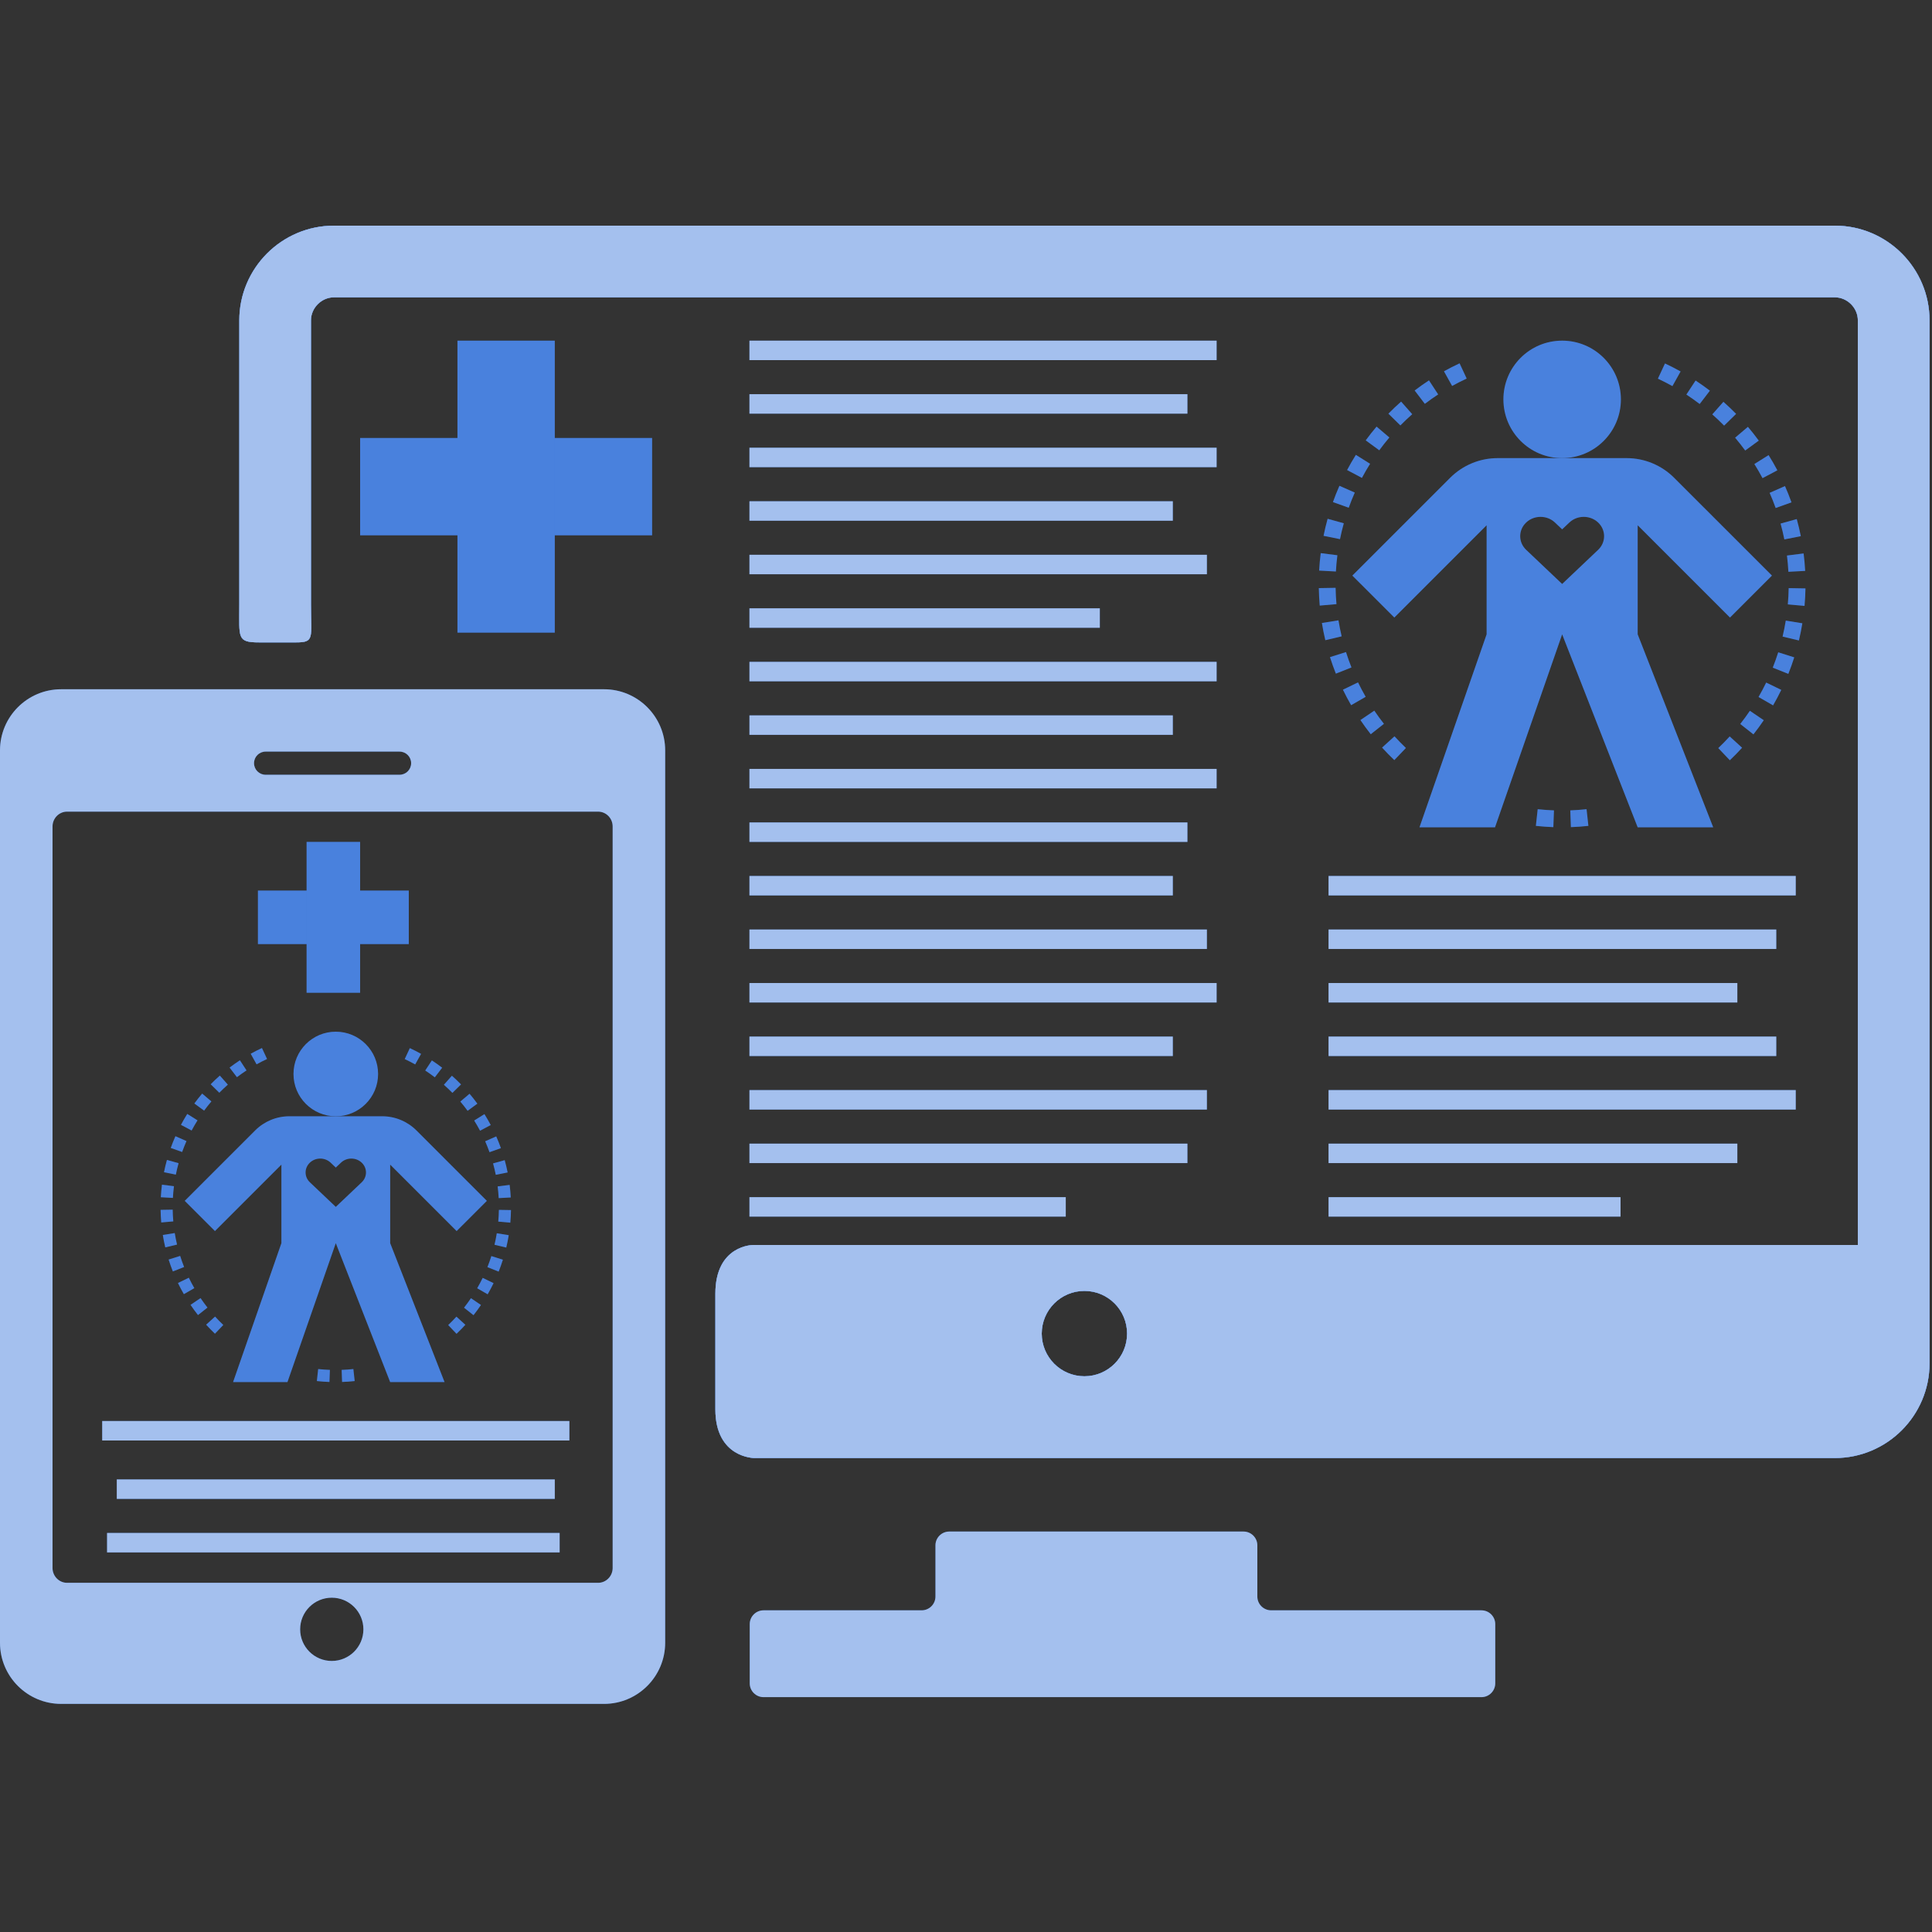 <svg width="397" height="397" viewBox="0 0 397 397" fill="none" xmlns="http://www.w3.org/2000/svg">
<rect x="0" y="0" width="397" height="397" fill="#333333" stroke="none"/>
<g clip-path="url(#clip0_9993_5414)">
<path d="M304.42 330.901H261.201C259.641 330.901 258.367 329.628 258.367 328.067V317.547C258.367 315.988 257.092 314.713 255.533 314.713H195.058C193.498 314.713 192.223 315.988 192.223 317.547V328.067C192.223 329.628 190.948 330.901 189.388 330.901H156.897C155.337 330.901 154.062 332.176 154.062 333.735V345.905C154.062 347.464 155.337 348.739 156.897 348.739H304.418C305.977 348.739 307.252 347.464 307.252 345.905V333.735C307.254 332.179 305.979 330.901 304.42 330.901Z" fill="#1C62D5"/>
<path d="M304.42 330.901H261.201C259.641 330.901 258.367 329.628 258.367 328.067V317.547C258.367 315.988 257.092 314.713 255.533 314.713H195.058C193.498 314.713 192.223 315.988 192.223 317.547V328.067C192.223 329.628 190.948 330.901 189.388 330.901H156.897C155.337 330.901 154.062 332.176 154.062 333.735V345.905C154.062 347.464 155.337 348.739 156.897 348.739H304.418C305.977 348.739 307.252 347.464 307.252 345.905V333.735C307.254 332.179 305.979 330.901 304.42 330.901Z" fill="white" fill-opacity="0.6"/>
<path d="M377.032 46.368H68.632C57.902 46.368 49.173 55.098 49.173 65.83C49.173 65.83 49.173 110.688 49.173 124.34C49.173 131.051 48.675 132 53.177 132C55.568 132 58.216 132 60.897 132C64.675 132 63.9 131.051 63.9 124.215C63.9 110.594 63.9 65.83 63.9 65.83C63.9 63.265 66.068 61.097 68.632 61.097H377.032C379.595 61.097 381.763 63.265 381.763 65.83V255.829H154.749C154.749 255.829 147 255.815 147 265.835C147 271.776 147 283.658 147 289.601C147 299.607 155 299.607 155 299.607H377.032C387.761 299.607 396.493 290.878 396.493 280.148V65.83C396.493 55.099 387.763 46.368 377.032 46.368ZM222.833 282.804C217.988 282.804 214.062 278.878 214.062 274.036C214.062 269.194 217.988 265.266 222.833 265.266C227.673 265.266 231.6 269.194 231.6 274.036C231.6 278.878 227.673 282.804 222.833 282.804Z" fill="#1C62D5"/>
<path d="M377.032 46.368H68.632C57.902 46.368 49.173 55.098 49.173 65.83C49.173 65.83 49.173 110.688 49.173 124.34C49.173 131.051 48.675 132 53.177 132C55.568 132 58.216 132 60.897 132C64.675 132 63.9 131.051 63.9 124.215C63.9 110.594 63.9 65.83 63.9 65.83C63.9 63.265 66.068 61.097 68.632 61.097H377.032C379.595 61.097 381.763 63.265 381.763 65.83V255.829H154.749C154.749 255.829 147 255.815 147 265.835C147 271.776 147 283.658 147 289.601C147 299.607 155 299.607 155 299.607H377.032C387.761 299.607 396.493 290.878 396.493 280.148V65.83C396.493 55.099 387.763 46.368 377.032 46.368ZM222.833 282.804C217.988 282.804 214.062 278.878 214.062 274.036C214.062 269.194 217.988 265.266 222.833 265.266C227.673 265.266 231.6 269.194 231.6 274.036C231.6 278.878 227.673 282.804 222.833 282.804Z" fill="white" fill-opacity="0.6"/>
<path d="M377.032 46.368H68.632C57.902 46.368 49.173 55.098 49.173 65.83C49.173 65.83 49.173 110.688 49.173 124.34C49.173 131.051 48.675 132 53.177 132C55.568 132 58.216 132 60.897 132C64.675 132 63.9 131.051 63.9 124.215C63.9 110.594 63.9 65.83 63.9 65.83C63.9 63.265 66.068 61.097 68.632 61.097H377.032C379.595 61.097 381.763 63.265 381.763 65.83V255.829H154.749C154.749 255.829 147 255.815 147 265.835C147 271.776 147 283.658 147 289.601C147 299.607 155 299.607 155 299.607H377.032C387.761 299.607 396.493 290.878 396.493 280.148V65.83C396.493 55.099 387.763 46.368 377.032 46.368ZM222.833 282.804C217.988 282.804 214.062 278.878 214.062 274.036C214.062 269.194 217.988 265.266 222.833 265.266C227.673 265.266 231.6 269.194 231.6 274.036C231.6 278.878 227.673 282.804 222.833 282.804Z" fill="#1C62D5"/>
<path d="M377.032 46.368H68.632C57.902 46.368 49.173 55.098 49.173 65.83C49.173 65.83 49.173 110.688 49.173 124.34C49.173 131.051 48.675 132 53.177 132C55.568 132 58.216 132 60.897 132C64.675 132 63.9 131.051 63.9 124.215C63.9 110.594 63.9 65.83 63.9 65.83C63.9 63.265 66.068 61.097 68.632 61.097H377.032C379.595 61.097 381.763 63.265 381.763 65.83V255.829H154.749C154.749 255.829 147 255.815 147 265.835C147 271.776 147 283.658 147 289.601C147 299.607 155 299.607 155 299.607H377.032C387.761 299.607 396.493 290.878 396.493 280.148V65.83C396.493 55.099 387.763 46.368 377.032 46.368ZM222.833 282.804C217.988 282.804 214.062 278.878 214.062 274.036C214.062 269.194 217.988 265.266 222.833 265.266C227.673 265.266 231.6 269.194 231.6 274.036C231.6 278.878 227.673 282.804 222.833 282.804Z" fill="white" fill-opacity="0.6"/>
<path d="M124.125 141.633H12.559C5.632 141.633 0 147.266 0 154.193V337.565C0 344.491 5.632 350.126 12.559 350.126H124.125C131.048 350.126 136.684 344.491 136.684 337.565V154.193C136.684 147.266 131.048 141.633 124.125 141.633ZM54.58 154.443H82.103C83.416 154.443 84.483 155.507 84.483 156.824C84.483 158.138 83.417 159.203 82.103 159.203H54.58C53.265 159.203 52.201 158.138 52.201 156.824C52.201 155.507 53.265 154.443 54.58 154.443ZM68.175 341.304C64.585 341.304 61.675 338.394 61.675 334.804C61.675 331.214 64.585 328.304 68.175 328.304C71.765 328.304 74.675 331.214 74.675 334.804C74.675 338.394 71.765 341.304 68.175 341.304ZM125.893 322.2C125.893 323.876 124.551 325.247 122.913 325.247H13.774C12.135 325.247 10.794 323.876 10.794 322.2V169.825C10.794 168.149 12.136 166.779 13.774 166.779H122.913C124.552 166.779 125.893 168.15 125.893 169.825V322.2Z" fill="#1C62D5"/>
<path d="M124.125 141.633H12.559C5.632 141.633 0 147.266 0 154.193V337.565C0 344.491 5.632 350.126 12.559 350.126H124.125C131.048 350.126 136.684 344.491 136.684 337.565V154.193C136.684 147.266 131.048 141.633 124.125 141.633ZM54.58 154.443H82.103C83.416 154.443 84.483 155.507 84.483 156.824C84.483 158.138 83.417 159.203 82.103 159.203H54.58C53.265 159.203 52.201 158.138 52.201 156.824C52.201 155.507 53.265 154.443 54.58 154.443ZM68.175 341.304C64.585 341.304 61.675 338.394 61.675 334.804C61.675 331.214 64.585 328.304 68.175 328.304C71.765 328.304 74.675 331.214 74.675 334.804C74.675 338.394 71.765 341.304 68.175 341.304ZM125.893 322.2C125.893 323.876 124.551 325.247 122.913 325.247H13.774C12.135 325.247 10.794 323.876 10.794 322.2V169.825C10.794 168.149 12.136 166.779 13.774 166.779H122.913C124.552 166.779 125.893 168.15 125.893 169.825V322.2Z" fill="white" fill-opacity="0.6"/>
<path d="M69.001 229.379C73.8 229.379 77.692 225.489 77.692 220.69C77.692 215.89 73.8 212 69.001 212C64.201 212 60.31 215.89 60.31 220.69C60.31 225.489 64.201 229.379 69.001 229.379Z" fill="#1C62D5"/>
<path d="M69.001 229.379C73.8 229.379 77.692 225.489 77.692 220.69C77.692 215.89 73.8 212 69.001 212C64.201 212 60.31 215.89 60.31 220.69C60.31 225.489 64.201 229.379 69.001 229.379Z" fill="white" fill-opacity="0.2"/>
<path d="M52.434 232.288L37.961 246.759L44.169 252.966L57.827 239.31V255.448L47.894 284H59.068L69.001 255.448L80.175 284H91.349L80.175 255.448V239.31L93.832 252.966L100.04 246.759L85.567 232.288C83.704 230.426 81.178 229.379 78.544 229.379H69.001H59.458C56.823 229.379 54.297 230.426 52.434 232.288ZM63.675 238.906C64.852 237.79 66.759 237.79 67.936 238.906L69.001 239.916L70.066 238.906C71.242 237.79 73.15 237.79 74.326 238.906C75.502 240.022 75.502 241.832 74.326 242.948L69.001 248L63.675 242.948C62.499 241.832 62.499 240.022 63.675 238.906Z" fill="#1C62D5"/>
<path d="M52.434 232.288L37.961 246.759L44.169 252.966L57.827 239.31V255.448L47.894 284H59.068L69.001 255.448L80.175 284H91.349L80.175 255.448V239.31L93.832 252.966L100.04 246.759L85.567 232.288C83.704 230.426 81.178 229.379 78.544 229.379H69.001H59.458C56.823 229.379 54.297 230.426 52.434 232.288ZM63.675 238.906C64.852 237.79 66.759 237.79 67.936 238.906L69.001 239.916L70.066 238.906C71.242 237.79 73.15 237.79 74.326 238.906C75.502 240.022 75.502 241.832 74.326 242.948L69.001 248L63.675 242.948C62.499 241.832 62.499 240.022 63.675 238.906Z" fill="white" fill-opacity="0.2"/>
<path d="M101.875 241.408L104.31 240.923C104.142 240.073 103.939 239.224 103.711 238.398L101.318 239.061C101.53 239.828 101.718 240.617 101.875 241.408Z" fill="#1C62D5"/>
<path d="M101.875 241.408L104.31 240.923C104.142 240.073 103.939 239.224 103.711 238.398L101.318 239.061C101.53 239.828 101.718 240.617 101.875 241.408Z" fill="white" fill-opacity="0.2"/>
<path d="M98.645 232.344L100.84 231.181C100.435 230.418 100 229.662 99.544 228.935L97.439 230.253C97.863 230.93 98.27 231.634 98.645 232.344Z" fill="#1C62D5"/>
<path d="M98.645 232.344L100.84 231.181C100.435 230.418 100 229.662 99.544 228.935L97.439 230.253C97.863 230.93 98.27 231.634 98.645 232.344Z" fill="white" fill-opacity="0.2"/>
<path d="M92.098 272.281L93.81 274.08C94.432 273.489 95.042 272.866 95.624 272.228L93.788 270.555C93.248 271.149 92.679 271.73 92.098 272.281Z" fill="#1C62D5"/>
<path d="M92.098 272.281L93.81 274.08C94.432 273.489 95.042 272.866 95.624 272.228L93.788 270.555C93.248 271.149 92.679 271.73 92.098 272.281Z" fill="white" fill-opacity="0.2"/>
<path d="M102.474 246.196L104.955 246.064C104.908 245.198 104.831 244.33 104.725 243.482L102.261 243.791C102.36 244.58 102.432 245.389 102.474 246.196Z" fill="#1C62D5"/>
<path d="M102.474 246.196L104.955 246.064C104.908 245.198 104.831 244.33 104.725 243.482L102.261 243.791C102.36 244.58 102.432 245.389 102.474 246.196Z" fill="white" fill-opacity="0.2"/>
<path d="M95.35 268.713L97.3 270.25C97.837 269.57 98.352 268.865 98.831 268.157L96.775 266.765C96.328 267.424 95.85 268.08 95.35 268.713Z" fill="#1C62D5"/>
<path d="M95.35 268.713L97.3 270.25C97.837 269.57 98.352 268.865 98.831 268.157L96.775 266.765C96.328 267.424 95.85 268.08 95.35 268.713Z" fill="white" fill-opacity="0.2"/>
<path d="M101.421 263.669L99.187 262.587C98.839 263.303 98.459 264.021 98.056 264.72L100.207 265.96C100.64 265.21 101.049 264.439 101.421 263.669Z" fill="#1C62D5"/>
<path d="M101.421 263.669L99.187 262.587C98.839 263.303 98.459 264.021 98.056 264.72L100.207 265.96C100.64 265.21 101.049 264.439 101.421 263.669Z" fill="white" fill-opacity="0.2"/>
<path d="M96.085 228.254L98.09 226.789C97.58 226.092 97.04 225.407 96.485 224.752L94.591 226.357C95.108 226.967 95.611 227.605 96.085 228.254Z" fill="#1C62D5"/>
<path d="M96.085 228.254L98.09 226.789C97.58 226.092 97.04 225.407 96.485 224.752L94.591 226.357C95.108 226.967 95.611 227.605 96.085 228.254Z" fill="white" fill-opacity="0.2"/>
<path d="M105 248.655L102.517 248.612C102.504 249.414 102.46 250.224 102.388 251.021L104.862 251.243C104.938 250.386 104.985 249.516 105 248.655Z" fill="#1C62D5"/>
<path d="M105 248.655L102.517 248.612C102.504 249.414 102.46 250.224 102.388 251.021L104.862 251.243C104.938 250.386 104.985 249.516 105 248.655Z" fill="white" fill-opacity="0.2"/>
<path d="M104.538 253.816L102.086 253.417C101.958 254.208 101.799 255.004 101.615 255.783L104.03 256.356C104.229 255.52 104.4 254.665 104.538 253.816Z" fill="#1C62D5"/>
<path d="M104.538 253.816L102.086 253.417C101.958 254.208 101.799 255.004 101.615 255.783L104.03 256.356C104.229 255.52 104.4 254.665 104.538 253.816Z" fill="white" fill-opacity="0.2"/>
<path d="M100.97 258.108C100.726 258.877 100.454 259.641 100.16 260.379L102.466 261.299C102.782 260.504 103.076 259.682 103.336 258.856L100.97 258.108Z" fill="#1C62D5"/>
<path d="M100.97 258.108C100.726 258.877 100.454 259.641 100.16 260.379L102.466 261.299C102.782 260.504 103.076 259.682 103.336 258.856L100.97 258.108Z" fill="white" fill-opacity="0.2"/>
<path d="M100.589 236.76L102.929 235.926C102.639 235.115 102.317 234.304 101.969 233.515L99.697 234.518C100.02 235.25 100.321 236.005 100.589 236.76Z" fill="#1C62D5"/>
<path d="M100.589 236.76L102.929 235.926C102.639 235.115 102.317 234.304 101.969 233.515L99.697 234.518C100.02 235.25 100.321 236.005 100.589 236.76Z" fill="white" fill-opacity="0.2"/>
<path d="M90.858 219.401C90.179 218.881 89.467 218.376 88.743 217.9L87.38 219.976C88.055 220.418 88.716 220.888 89.35 221.372L90.858 219.401Z" fill="#1C62D5"/>
<path d="M90.858 219.401C90.179 218.881 89.467 218.376 88.743 217.9L87.38 219.976C88.055 220.418 88.716 220.888 89.35 221.372L90.858 219.401Z" fill="white" fill-opacity="0.2"/>
<path d="M86.526 216.556C85.772 216.135 84.994 215.737 84.216 215.374L83.166 217.624C83.89 217.962 84.614 218.332 85.316 218.724L86.526 216.556Z" fill="#1C62D5"/>
<path d="M86.526 216.556C85.772 216.135 84.994 215.737 84.216 215.374L83.166 217.624C83.89 217.962 84.614 218.332 85.316 218.724L86.526 216.556Z" fill="white" fill-opacity="0.2"/>
<path d="M94.738 222.834C94.13 222.213 93.497 221.612 92.858 221.047L91.214 222.908C91.808 223.433 92.398 223.993 92.965 224.571L94.738 222.834Z" fill="#1C62D5"/>
<path d="M94.738 222.834C94.13 222.213 93.497 221.612 92.858 221.047L91.214 222.908C91.808 223.433 92.398 223.993 92.965 224.571L94.738 222.834Z" fill="white" fill-opacity="0.2"/>
<path d="M54.874 217.607L53.827 215.356C53.043 215.719 52.266 216.116 51.516 216.534L52.723 218.703C53.422 218.314 54.145 217.946 54.874 217.607Z" fill="#1C62D5"/>
<path d="M54.874 217.607L53.827 215.356C53.043 215.719 52.266 216.116 51.516 216.534L52.723 218.703C53.422 218.314 54.145 217.946 54.874 217.607Z" fill="white" fill-opacity="0.2"/>
<path d="M43.437 226.326L41.545 224.717C40.986 225.373 40.446 226.058 39.938 226.752L41.941 228.219C42.414 227.574 42.917 226.937 43.437 226.326Z" fill="#1C62D5"/>
<path d="M43.437 226.326L41.545 224.717C40.986 225.373 40.446 226.058 39.938 226.752L41.941 228.219C42.414 227.574 42.917 226.937 43.437 226.326Z" fill="white" fill-opacity="0.2"/>
<path d="M36.696 239.019L34.302 238.356C34.074 239.179 33.872 240.027 33.7 240.877L36.134 241.368C36.294 240.575 36.482 239.786 36.696 239.019Z" fill="#1C62D5"/>
<path d="M36.696 239.019L34.302 238.356C34.074 239.179 33.872 240.027 33.7 240.877L36.134 241.368C36.294 240.575 36.482 239.786 36.696 239.019Z" fill="white" fill-opacity="0.2"/>
<path d="M42.633 268.691C42.141 268.066 41.662 267.41 41.21 266.742L39.153 268.132C39.638 268.851 40.154 269.556 40.683 270.228L42.633 268.691Z" fill="#1C62D5"/>
<path d="M42.633 268.691C42.141 268.066 41.662 267.41 41.21 266.742L39.153 268.132C39.638 268.851 40.154 269.556 40.683 270.228L42.633 268.691Z" fill="white" fill-opacity="0.2"/>
<path d="M37.829 260.35C37.533 259.603 37.261 258.838 37.02 258.074L34.651 258.821C34.911 259.641 35.203 260.463 35.521 261.265L37.829 260.35Z" fill="#1C62D5"/>
<path d="M37.829 260.35C37.533 259.603 37.261 258.838 37.02 258.074L34.651 258.821C34.911 259.641 35.203 260.463 35.521 261.265L37.829 260.35Z" fill="white" fill-opacity="0.2"/>
<path d="M45.884 272.264C45.294 271.702 44.727 271.121 44.196 270.536L42.358 272.206C42.929 272.834 43.538 273.457 44.169 274.06L45.884 272.264Z" fill="#1C62D5"/>
<path d="M45.884 272.264C45.294 271.702 44.727 271.121 44.196 270.536L42.358 272.206C42.929 272.834 43.538 273.457 44.169 274.06L45.884 272.264Z" fill="white" fill-opacity="0.2"/>
<path d="M40.585 230.216L38.48 228.897C38.023 229.628 37.586 230.382 37.183 231.141L39.375 232.306C39.751 231.6 40.158 230.897 40.585 230.216Z" fill="#1C62D5"/>
<path d="M40.585 230.216L38.48 228.897C38.023 229.628 37.586 230.382 37.183 231.141L39.375 232.306C39.751 231.6 40.158 230.897 40.585 230.216Z" fill="white" fill-opacity="0.2"/>
<path d="M33.456 253.772C33.592 254.619 33.763 255.476 33.963 256.318L36.378 255.746C36.192 254.962 36.034 254.165 35.907 253.378L33.456 253.772Z" fill="#1C62D5"/>
<path d="M33.456 253.772C33.592 254.619 33.763 255.476 33.963 256.318L36.378 255.746C36.192 254.962 36.034 254.165 35.907 253.378L33.456 253.772Z" fill="white" fill-opacity="0.2"/>
<path d="M38.32 234.477L36.048 233.475C35.697 234.273 35.373 235.084 35.088 235.884L37.425 236.718C37.691 235.975 37.992 235.221 38.32 234.477Z" fill="#1C62D5"/>
<path d="M38.32 234.477L36.048 233.475C35.697 234.273 35.373 235.084 35.088 235.884L37.425 236.718C37.691 235.975 37.992 235.221 38.32 234.477Z" fill="white" fill-opacity="0.2"/>
<path d="M39.931 264.694C39.533 264.003 39.153 263.285 38.802 262.559L36.566 263.641C36.944 264.42 37.352 265.191 37.78 265.933L39.931 264.694Z" fill="#1C62D5"/>
<path d="M39.931 264.694C39.533 264.003 39.153 263.285 38.802 262.559L36.566 263.641C36.944 264.42 37.352 265.191 37.78 265.933L39.931 264.694Z" fill="white" fill-opacity="0.2"/>
<path d="M35.745 243.749L33.281 243.436C33.175 244.284 33.096 245.152 33.048 246.018L35.527 246.154C35.572 245.347 35.644 244.538 35.745 243.749Z" fill="#1C62D5"/>
<path d="M35.745 243.749L33.281 243.436C33.175 244.284 33.096 245.152 33.048 246.018L35.527 246.154C35.572 245.347 35.644 244.538 35.745 243.749Z" fill="white" fill-opacity="0.2"/>
<path d="M50.657 219.953L49.297 217.875C48.581 218.343 47.87 218.848 47.18 219.373L48.686 221.347C49.327 220.858 49.99 220.388 50.657 219.953Z" fill="#1C62D5"/>
<path d="M50.657 219.953L49.297 217.875C48.581 218.343 47.87 218.848 47.18 219.373L48.686 221.347C49.327 220.858 49.99 220.388 50.657 219.953Z" fill="white" fill-opacity="0.2"/>
<path d="M46.819 222.88L45.174 221.019C44.525 221.593 43.893 222.193 43.294 222.803L45.066 224.542C45.624 223.974 46.214 223.414 46.819 222.88Z" fill="#1C62D5"/>
<path d="M46.819 222.88L45.174 221.019C44.525 221.593 43.893 222.193 43.294 222.803L45.066 224.542C45.624 223.974 46.214 223.414 46.819 222.88Z" fill="white" fill-opacity="0.2"/>
<path d="M35.609 250.98C35.539 250.188 35.496 249.376 35.483 248.568L33 248.61C33.016 249.477 33.061 250.348 33.136 251.199L35.609 250.98Z" fill="#1C62D5"/>
<path d="M35.609 250.98C35.539 250.188 35.496 249.376 35.483 248.568L33 248.61C33.016 249.477 33.061 250.348 33.136 251.199L35.609 250.98Z" fill="white" fill-opacity="0.2"/>
<path d="M72.883 283.788L72.611 281.32C71.818 281.408 71.008 281.466 70.205 281.495L70.294 283.976C71.159 283.945 72.029 283.882 72.883 283.788Z" fill="#1C62D5"/>
<path d="M72.883 283.788L72.611 281.32C71.818 281.408 71.008 281.466 70.205 281.495L70.294 283.976C71.159 283.945 72.029 283.882 72.883 283.788Z" fill="white" fill-opacity="0.2"/>
<path d="M67.791 281.495C66.992 281.466 66.18 281.408 65.381 281.32L65.112 283.788C65.971 283.882 66.841 283.945 67.698 283.977L67.791 281.495Z" fill="#1C62D5"/>
<path d="M67.791 281.495C66.992 281.466 66.18 281.408 65.381 281.32L65.112 283.788C65.971 283.882 66.841 283.945 67.698 283.977L67.791 281.495Z" fill="white" fill-opacity="0.2"/>
<path d="M321.001 94.138C327.667 94.138 333.072 88.734 333.072 82.069C333.072 75.403 327.667 70 321.001 70C314.334 70 308.93 75.403 308.93 82.069C308.93 88.734 314.334 94.138 321.001 94.138Z" fill="#1C62D5"/>
<path d="M321.001 94.138C327.667 94.138 333.072 88.734 333.072 82.069C333.072 75.403 327.667 70 321.001 70C314.334 70 308.93 75.403 308.93 82.069C308.93 88.734 314.334 94.138 321.001 94.138Z" fill="white" fill-opacity="0.2"/>
<path d="M297.992 98.178L277.891 118.276L286.513 126.897L305.481 107.931V130.345L291.686 170H307.206L321.001 130.345L336.52 170H352.04L336.52 130.345V107.931L355.489 126.897L364.111 118.276L344.01 98.178C341.423 95.591 337.914 94.138 334.255 94.138H321.001H307.747C304.088 94.138 300.579 95.591 297.992 98.178ZM313.604 107.37C315.238 105.819 317.887 105.819 319.522 107.37L321.001 108.773L322.48 107.37C324.114 105.819 326.763 105.819 328.397 107.37C330.031 108.92 330.031 111.433 328.397 112.983L321.001 120L313.604 112.983C311.97 111.433 311.97 108.92 313.604 107.37Z" fill="#1C62D5"/>
<path d="M297.992 98.178L277.891 118.276L286.513 126.897L305.481 107.931V130.345L291.686 170H307.206L321.001 130.345L336.52 170H352.04L336.52 130.345V107.931L355.489 126.897L364.111 118.276L344.01 98.178C341.423 95.591 337.914 94.138 334.255 94.138H321.001H307.747C304.088 94.138 300.579 95.591 297.992 98.178ZM313.604 107.37C315.238 105.819 317.887 105.819 319.522 107.37L321.001 108.773L322.48 107.37C324.114 105.819 326.763 105.819 328.397 107.37C330.031 108.92 330.031 111.433 328.397 112.983L321.001 120L313.604 112.983C311.97 111.433 311.97 108.92 313.604 107.37Z" fill="white" fill-opacity="0.2"/>
<path d="M366.66 110.844L370.042 110.17C369.808 108.99 369.526 107.811 369.21 106.664L365.886 107.585C366.18 108.65 366.441 109.746 366.66 110.844Z" fill="#1C62D5"/>
<path d="M366.66 110.844L370.042 110.17C369.808 108.99 369.526 107.811 369.21 106.664L365.886 107.585C366.18 108.65 366.441 109.746 366.66 110.844Z" fill="white" fill-opacity="0.2"/>
<path d="M362.174 98.255L365.222 96.641C364.66 95.581 364.055 94.531 363.422 93.521L360.499 95.351C361.088 96.291 361.652 97.269 362.174 98.255Z" fill="#1C62D5"/>
<path d="M362.174 98.255L365.222 96.641C364.66 95.581 364.055 94.531 363.422 93.521L360.499 95.351C361.088 96.291 361.652 97.269 362.174 98.255Z" fill="white" fill-opacity="0.2"/>
<path d="M353.081 153.724L355.459 156.223C356.322 155.401 357.169 154.536 357.978 153.65L355.428 151.327C354.677 152.152 353.887 152.958 353.081 153.724Z" fill="#1C62D5"/>
<path d="M353.081 153.724L355.459 156.223C356.322 155.401 357.169 154.536 357.978 153.65L355.428 151.327C354.677 152.152 353.887 152.958 353.081 153.724Z" fill="white" fill-opacity="0.2"/>
<path d="M367.492 117.495L370.938 117.311C370.872 116.109 370.766 114.903 370.618 113.725L367.196 114.154C367.334 115.25 367.433 116.374 367.492 117.495Z" fill="#1C62D5"/>
<path d="M367.492 117.495L370.938 117.311C370.872 116.109 370.766 114.903 370.618 113.725L367.196 114.154C367.334 115.25 367.433 116.374 367.492 117.495Z" fill="white" fill-opacity="0.2"/>
<path d="M357.597 148.768L360.305 150.903C361.051 149.958 361.767 148.979 362.432 147.995L359.576 146.062C358.956 146.978 358.291 147.888 357.597 148.768Z" fill="#1C62D5"/>
<path d="M357.597 148.768L360.305 150.903C361.051 149.958 361.767 148.979 362.432 147.995L359.576 146.062C358.956 146.978 358.291 147.888 357.597 148.768Z" fill="white" fill-opacity="0.2"/>
<path d="M366.029 141.763L362.927 140.259C362.444 141.255 361.915 142.251 361.356 143.222L364.343 144.944C364.944 143.902 365.512 142.832 366.029 141.763Z" fill="#1C62D5"/>
<path d="M366.029 141.763L362.927 140.259C362.444 141.255 361.915 142.251 361.356 143.222L364.343 144.944C364.944 143.902 365.512 142.832 366.029 141.763Z" fill="white" fill-opacity="0.2"/>
<path d="M358.618 92.575L361.403 90.54C360.694 89.572 359.945 88.62 359.173 87.711L356.543 89.94C357.26 90.787 357.959 91.674 358.618 92.575Z" fill="#1C62D5"/>
<path d="M358.618 92.575L361.403 90.54C360.694 89.572 359.945 88.62 359.173 87.711L356.543 89.94C357.26 90.787 357.959 91.674 358.618 92.575Z" fill="white" fill-opacity="0.2"/>
<path d="M371 120.909L367.551 120.85C367.533 121.963 367.472 123.089 367.373 124.196L370.808 124.504C370.914 123.314 370.98 122.106 371 120.909Z" fill="#1C62D5"/>
<path d="M371 120.909L367.551 120.85C367.533 121.963 367.472 123.089 367.373 124.196L370.808 124.504C370.914 123.314 370.98 122.106 371 120.909Z" fill="white" fill-opacity="0.2"/>
<path d="M370.358 128.078L366.953 127.524C366.775 128.622 366.554 129.728 366.298 130.81L369.653 131.606C369.929 130.444 370.166 129.257 370.358 128.078Z" fill="#1C62D5"/>
<path d="M370.358 128.078L366.953 127.524C366.775 128.622 366.554 129.728 366.298 130.81L369.653 131.606C369.929 130.444 370.166 129.257 370.358 128.078Z" fill="white" fill-opacity="0.2"/>
<path d="M365.402 134.039C365.064 135.106 364.687 136.168 364.278 137.193L367.48 138.47C367.92 137.367 368.328 136.225 368.69 135.078L365.402 134.039Z" fill="#1C62D5"/>
<path d="M365.402 134.039C365.064 135.106 364.687 136.168 364.278 137.193L367.48 138.47C367.92 137.367 368.328 136.225 368.69 135.078L365.402 134.039Z" fill="white" fill-opacity="0.2"/>
<path d="M364.874 104.388L368.124 103.23C367.721 102.104 367.273 100.977 366.79 99.882L363.634 101.274C364.084 102.292 364.501 103.34 364.874 104.388Z" fill="#1C62D5"/>
<path d="M364.874 104.388L368.124 103.23C367.721 102.104 367.273 100.977 366.79 99.882L363.634 101.274C364.084 102.292 364.501 103.34 364.874 104.388Z" fill="white" fill-opacity="0.2"/>
<path d="M351.358 80.279C350.415 79.557 349.426 78.856 348.421 78.195L346.528 81.077C347.465 81.692 348.384 82.345 349.263 83.017L351.358 80.279Z" fill="#1C62D5"/>
<path d="M351.358 80.279C350.415 79.557 349.426 78.856 348.421 78.195L346.528 81.077C347.465 81.692 348.384 82.345 349.263 83.017L351.358 80.279Z" fill="white" fill-opacity="0.2"/>
<path d="M345.341 76.328C344.294 75.743 343.214 75.191 342.133 74.687L340.675 77.812C341.68 78.281 342.685 78.794 343.661 79.339L345.341 76.328Z" fill="#1C62D5"/>
<path d="M345.341 76.328C344.294 75.743 343.214 75.191 342.133 74.687L340.675 77.812C341.68 78.281 342.685 78.794 343.661 79.339L345.341 76.328Z" fill="white" fill-opacity="0.2"/>
<path d="M356.747 85.047C355.903 84.185 355.024 83.35 354.137 82.566L351.853 85.15C352.678 85.879 353.497 86.657 354.285 87.46L356.747 85.047Z" fill="#1C62D5"/>
<path d="M356.747 85.047C355.903 84.185 355.024 83.35 354.137 82.566L351.853 85.15C352.678 85.879 353.497 86.657 354.285 87.46L356.747 85.047Z" fill="white" fill-opacity="0.2"/>
<path d="M301.381 77.787L299.926 74.661C298.838 75.166 297.758 75.716 296.716 76.297L298.393 79.309C299.363 78.77 300.369 78.258 301.381 77.787Z" fill="#1C62D5"/>
<path d="M301.381 77.787L299.926 74.661C298.838 75.166 297.758 75.716 296.716 76.297L298.393 79.309C299.363 78.77 300.369 78.258 301.381 77.787Z" fill="white" fill-opacity="0.2"/>
<path d="M285.496 89.897L282.869 87.662C282.092 88.574 281.341 89.525 280.636 90.489L283.418 92.527C284.074 91.63 284.773 90.745 285.496 89.897Z" fill="#1C62D5"/>
<path d="M285.496 89.897L282.869 87.662C282.092 88.574 281.341 89.525 280.636 90.489L283.418 92.527C284.074 91.63 284.773 90.745 285.496 89.897Z" fill="white" fill-opacity="0.2"/>
<path d="M276.133 107.526L272.809 106.605C272.492 107.748 272.211 108.926 271.972 110.106L275.353 110.788C275.575 109.688 275.836 108.591 276.133 107.526Z" fill="#1C62D5"/>
<path d="M276.133 107.526L272.809 106.605C272.492 107.748 272.211 108.926 271.972 110.106L275.353 110.788C275.575 109.688 275.836 108.591 276.133 107.526Z" fill="white" fill-opacity="0.2"/>
<path d="M284.379 148.737C283.696 147.869 283.03 146.959 282.402 146.03L279.546 147.962C280.22 148.959 280.935 149.938 281.671 150.872L284.379 148.737Z" fill="#1C62D5"/>
<path d="M284.379 148.737C283.696 147.869 283.03 146.959 282.402 146.03L279.546 147.962C280.22 148.959 280.935 149.938 281.671 150.872L284.379 148.737Z" fill="white" fill-opacity="0.2"/>
<path d="M277.707 137.152C277.296 136.116 276.918 135.053 276.584 133.992L273.294 135.029C273.654 136.168 274.06 137.31 274.501 138.423L277.707 137.152Z" fill="#1C62D5"/>
<path d="M277.707 137.152C277.296 136.116 276.918 135.053 276.584 133.992L273.294 135.029C273.654 136.168 274.06 137.31 274.501 138.423L277.707 137.152Z" fill="white" fill-opacity="0.2"/>
<path d="M288.894 153.701C288.076 152.919 287.287 152.112 286.55 151.301L283.997 153.619C284.79 154.491 285.636 155.357 286.513 156.194L288.894 153.701Z" fill="#1C62D5"/>
<path d="M288.894 153.701C288.076 152.919 287.287 152.112 286.55 151.301L283.997 153.619C284.79 154.491 285.636 155.357 286.513 156.194L288.894 153.701Z" fill="white" fill-opacity="0.2"/>
<path d="M281.535 95.3L278.612 93.469C277.977 94.483 277.369 95.531 276.81 96.585L279.854 98.203C280.376 97.222 280.942 96.246 281.535 95.3Z" fill="#1C62D5"/>
<path d="M281.535 95.3L278.612 93.469C277.977 94.483 277.369 95.531 276.81 96.585L279.854 98.203C280.376 97.222 280.942 96.246 281.535 95.3Z" fill="white" fill-opacity="0.2"/>
<path d="M271.633 128.017C271.822 129.193 272.059 130.383 272.337 131.553L275.692 130.758C275.434 129.669 275.213 128.563 275.038 127.47L271.633 128.017Z" fill="#1C62D5"/>
<path d="M271.633 128.017C271.822 129.193 272.059 130.383 272.337 131.553L275.692 130.758C275.434 129.669 275.213 128.563 275.038 127.47L271.633 128.017Z" fill="white" fill-opacity="0.2"/>
<path d="M278.389 101.218L275.234 99.826C274.745 100.935 274.296 102.061 273.9 103.172L277.147 104.33C277.515 103.298 277.933 102.251 278.389 101.218Z" fill="#1C62D5"/>
<path d="M278.389 101.218L275.234 99.826C274.745 100.935 274.296 102.061 273.9 103.172L277.147 104.33C277.515 103.298 277.933 102.251 278.389 101.218Z" fill="white" fill-opacity="0.2"/>
<path d="M280.626 143.187C280.073 142.227 279.546 141.229 279.058 140.221L275.953 141.724C276.478 142.806 277.044 143.877 277.638 144.907L280.626 143.187Z" fill="#1C62D5"/>
<path d="M280.626 143.187C280.073 142.227 279.546 141.229 279.058 140.221L275.953 141.724C276.478 142.806 277.044 143.877 277.638 144.907L280.626 143.187Z" fill="white" fill-opacity="0.2"/>
<path d="M274.813 114.096L271.391 113.662C271.242 114.839 271.133 116.045 271.067 117.247L274.509 117.436C274.572 116.315 274.673 115.191 274.813 114.096Z" fill="#1C62D5"/>
<path d="M274.813 114.096L271.391 113.662C271.242 114.839 271.133 116.045 271.067 117.247L274.509 117.436C274.572 116.315 274.673 115.191 274.813 114.096Z" fill="white" fill-opacity="0.2"/>
<path d="M295.524 81.046L293.634 78.16C292.641 78.81 291.652 79.51 290.694 80.24L292.786 82.982C293.677 82.302 294.598 81.651 295.524 81.046Z" fill="#1C62D5"/>
<path d="M295.524 81.046L293.634 78.16C292.641 78.81 291.652 79.51 290.694 80.24L292.786 82.982C293.677 82.302 294.598 81.651 295.524 81.046Z" fill="white" fill-opacity="0.2"/>
<path d="M290.192 85.111L287.909 82.526C287.006 83.323 286.129 84.157 285.297 85.004L287.759 87.419C288.534 86.63 289.352 85.853 290.192 85.111Z" fill="#1C62D5"/>
<path d="M290.192 85.111L287.909 82.526C287.006 83.323 286.129 84.157 285.297 85.004L287.759 87.419C288.534 86.63 289.352 85.853 290.192 85.111Z" fill="white" fill-opacity="0.2"/>
<path d="M274.624 124.139C274.526 123.038 274.467 121.911 274.449 120.789L271 120.848C271.022 122.052 271.084 123.261 271.189 124.443L274.624 124.139Z" fill="#1C62D5"/>
<path d="M274.624 124.139C274.526 123.038 274.467 121.911 274.449 120.789L271 120.848C271.022 122.052 271.084 123.261 271.189 124.443L274.624 124.139Z" fill="white" fill-opacity="0.2"/>
<path d="M326.393 169.706L326.016 166.278C324.914 166.399 323.79 166.48 322.673 166.521L322.798 169.967C323.998 169.923 325.207 169.836 326.393 169.706Z" fill="#1C62D5"/>
<path d="M326.393 169.706L326.016 166.278C324.914 166.399 323.79 166.48 322.673 166.521L322.798 169.967C323.998 169.923 325.207 169.836 326.393 169.706Z" fill="white" fill-opacity="0.2"/>
<path d="M319.32 166.521C318.21 166.481 317.084 166.399 315.974 166.278L315.6 169.706C316.793 169.836 318.002 169.924 319.192 169.968L319.32 166.521Z" fill="#1C62D5"/>
<path d="M319.32 166.521C318.21 166.481 317.084 166.399 315.974 166.278L315.6 169.706C316.793 169.836 318.002 169.924 319.192 169.968L319.32 166.521Z" fill="white" fill-opacity="0.2"/>
<path fill-rule="evenodd" clip-rule="evenodd" d="M21 292H117V296H21V292ZM24 304H114V308H24V304ZM115 315H22V319H115V315Z" fill="#1C62D5"/>
<path fill-rule="evenodd" clip-rule="evenodd" d="M21 292H117V296H21V292ZM24 304H114V308H24V304ZM115 315H22V319H115V315Z" fill="white" fill-opacity="0.6"/>
<rect x="273" y="180" width="96" height="4" fill="#1C62D5"/>
<rect x="273" y="180" width="96" height="4" fill="white" fill-opacity="0.6"/>
<rect x="273" y="191" width="92" height="4" fill="#1C62D5"/>
<rect x="273" y="191" width="92" height="4" fill="white" fill-opacity="0.6"/>
<rect x="273" y="202" width="84" height="4" fill="#1C62D5"/>
<rect x="273" y="202" width="84" height="4" fill="white" fill-opacity="0.6"/>
<rect x="273" y="213" width="92" height="4" fill="#1C62D5"/>
<rect x="273" y="213" width="92" height="4" fill="white" fill-opacity="0.6"/>
<rect x="273" y="224" width="96" height="4" fill="#1C62D5"/>
<rect x="273" y="224" width="96" height="4" fill="white" fill-opacity="0.6"/>
<rect x="273" y="235" width="84" height="4" fill="#1C62D5"/>
<rect x="273" y="235" width="84" height="4" fill="white" fill-opacity="0.6"/>
<rect x="273" y="246" width="60" height="4" fill="#1C62D5"/>
<rect x="273" y="246" width="60" height="4" fill="white" fill-opacity="0.6"/>
<rect x="154" y="125" width="72" height="4" fill="#1C62D5"/>
<rect x="154" y="125" width="72" height="4" fill="white" fill-opacity="0.6"/>
<rect x="154" y="114" width="94" height="4" fill="#1C62D5"/>
<rect x="154" y="114" width="94" height="4" fill="white" fill-opacity="0.6"/>
<rect x="154" y="103" width="87" height="4" fill="#1C62D5"/>
<rect x="154" y="103" width="87" height="4" fill="white" fill-opacity="0.6"/>
<rect x="154" y="92" width="96" height="4" fill="#1C62D5"/>
<rect x="154" y="92" width="96" height="4" fill="white" fill-opacity="0.6"/>
<rect x="154" y="81" width="90" height="4" fill="#1C62D5"/>
<rect x="154" y="81" width="90" height="4" fill="white" fill-opacity="0.6"/>
<rect x="154" y="70" width="96" height="4" fill="#1C62D5"/>
<rect x="154" y="70" width="96" height="4" fill="white" fill-opacity="0.6"/>
<rect x="154" y="136" width="96" height="4" fill="#1C62D5"/>
<rect x="154" y="136" width="96" height="4" fill="white" fill-opacity="0.6"/>
<rect x="154" y="147" width="87" height="4" fill="#1C62D5"/>
<rect x="154" y="147" width="87" height="4" fill="white" fill-opacity="0.6"/>
<rect x="154" y="158" width="96" height="4" fill="#1C62D5"/>
<rect x="154" y="158" width="96" height="4" fill="white" fill-opacity="0.6"/>
<rect x="154" y="169" width="90" height="4" fill="#1C62D5"/>
<rect x="154" y="169" width="90" height="4" fill="white" fill-opacity="0.6"/>
<rect x="154" y="180" width="87" height="4" fill="#1C62D5"/>
<rect x="154" y="180" width="87" height="4" fill="white" fill-opacity="0.6"/>
<rect x="154" y="191" width="94" height="4" fill="#1C62D5"/>
<rect x="154" y="191" width="94" height="4" fill="white" fill-opacity="0.6"/>
<rect x="154" y="202" width="96" height="4" fill="#1C62D5"/>
<rect x="154" y="202" width="96" height="4" fill="white" fill-opacity="0.6"/>
<rect x="154" y="213" width="87" height="4" fill="#1C62D5"/>
<rect x="154" y="213" width="87" height="4" fill="white" fill-opacity="0.6"/>
<rect x="154" y="224" width="94" height="4" fill="#1C62D5"/>
<rect x="154" y="224" width="94" height="4" fill="white" fill-opacity="0.6"/>
<rect x="154" y="235" width="90" height="4" fill="#1C62D5"/>
<rect x="154" y="235" width="90" height="4" fill="white" fill-opacity="0.6"/>
<rect x="154" y="246" width="65" height="4" fill="#1C62D5"/>
<rect x="154" y="246" width="65" height="4" fill="white" fill-opacity="0.6"/>
<rect x="74" y="90" width="60" height="20" fill="#1C62D5"/>
<rect x="74" y="90" width="60" height="20" fill="white" fill-opacity="0.2"/>
<rect x="94" y="130" width="60" height="20" transform="rotate(-90 94 130)" fill="#1C62D5"/>
<rect x="94" y="130" width="60" height="20" transform="rotate(-90 94 130)" fill="white" fill-opacity="0.2"/>
<rect x="53" y="183" width="31" height="11" fill="#1C62D5"/>
<rect x="53" y="183" width="31" height="11" fill="white" fill-opacity="0.2"/>
<rect x="63" y="204" width="31" height="11" transform="rotate(-90 63 204)" fill="#1C62D5"/>
<rect x="63" y="204" width="31" height="11" transform="rotate(-90 63 204)" fill="white" fill-opacity="0.2"/>
</g>
<defs>
<clipPath id="clip0_9993_5414">
<rect width="396.494" height="396.494" fill="white"/>
</clipPath>
</defs>
</svg>
